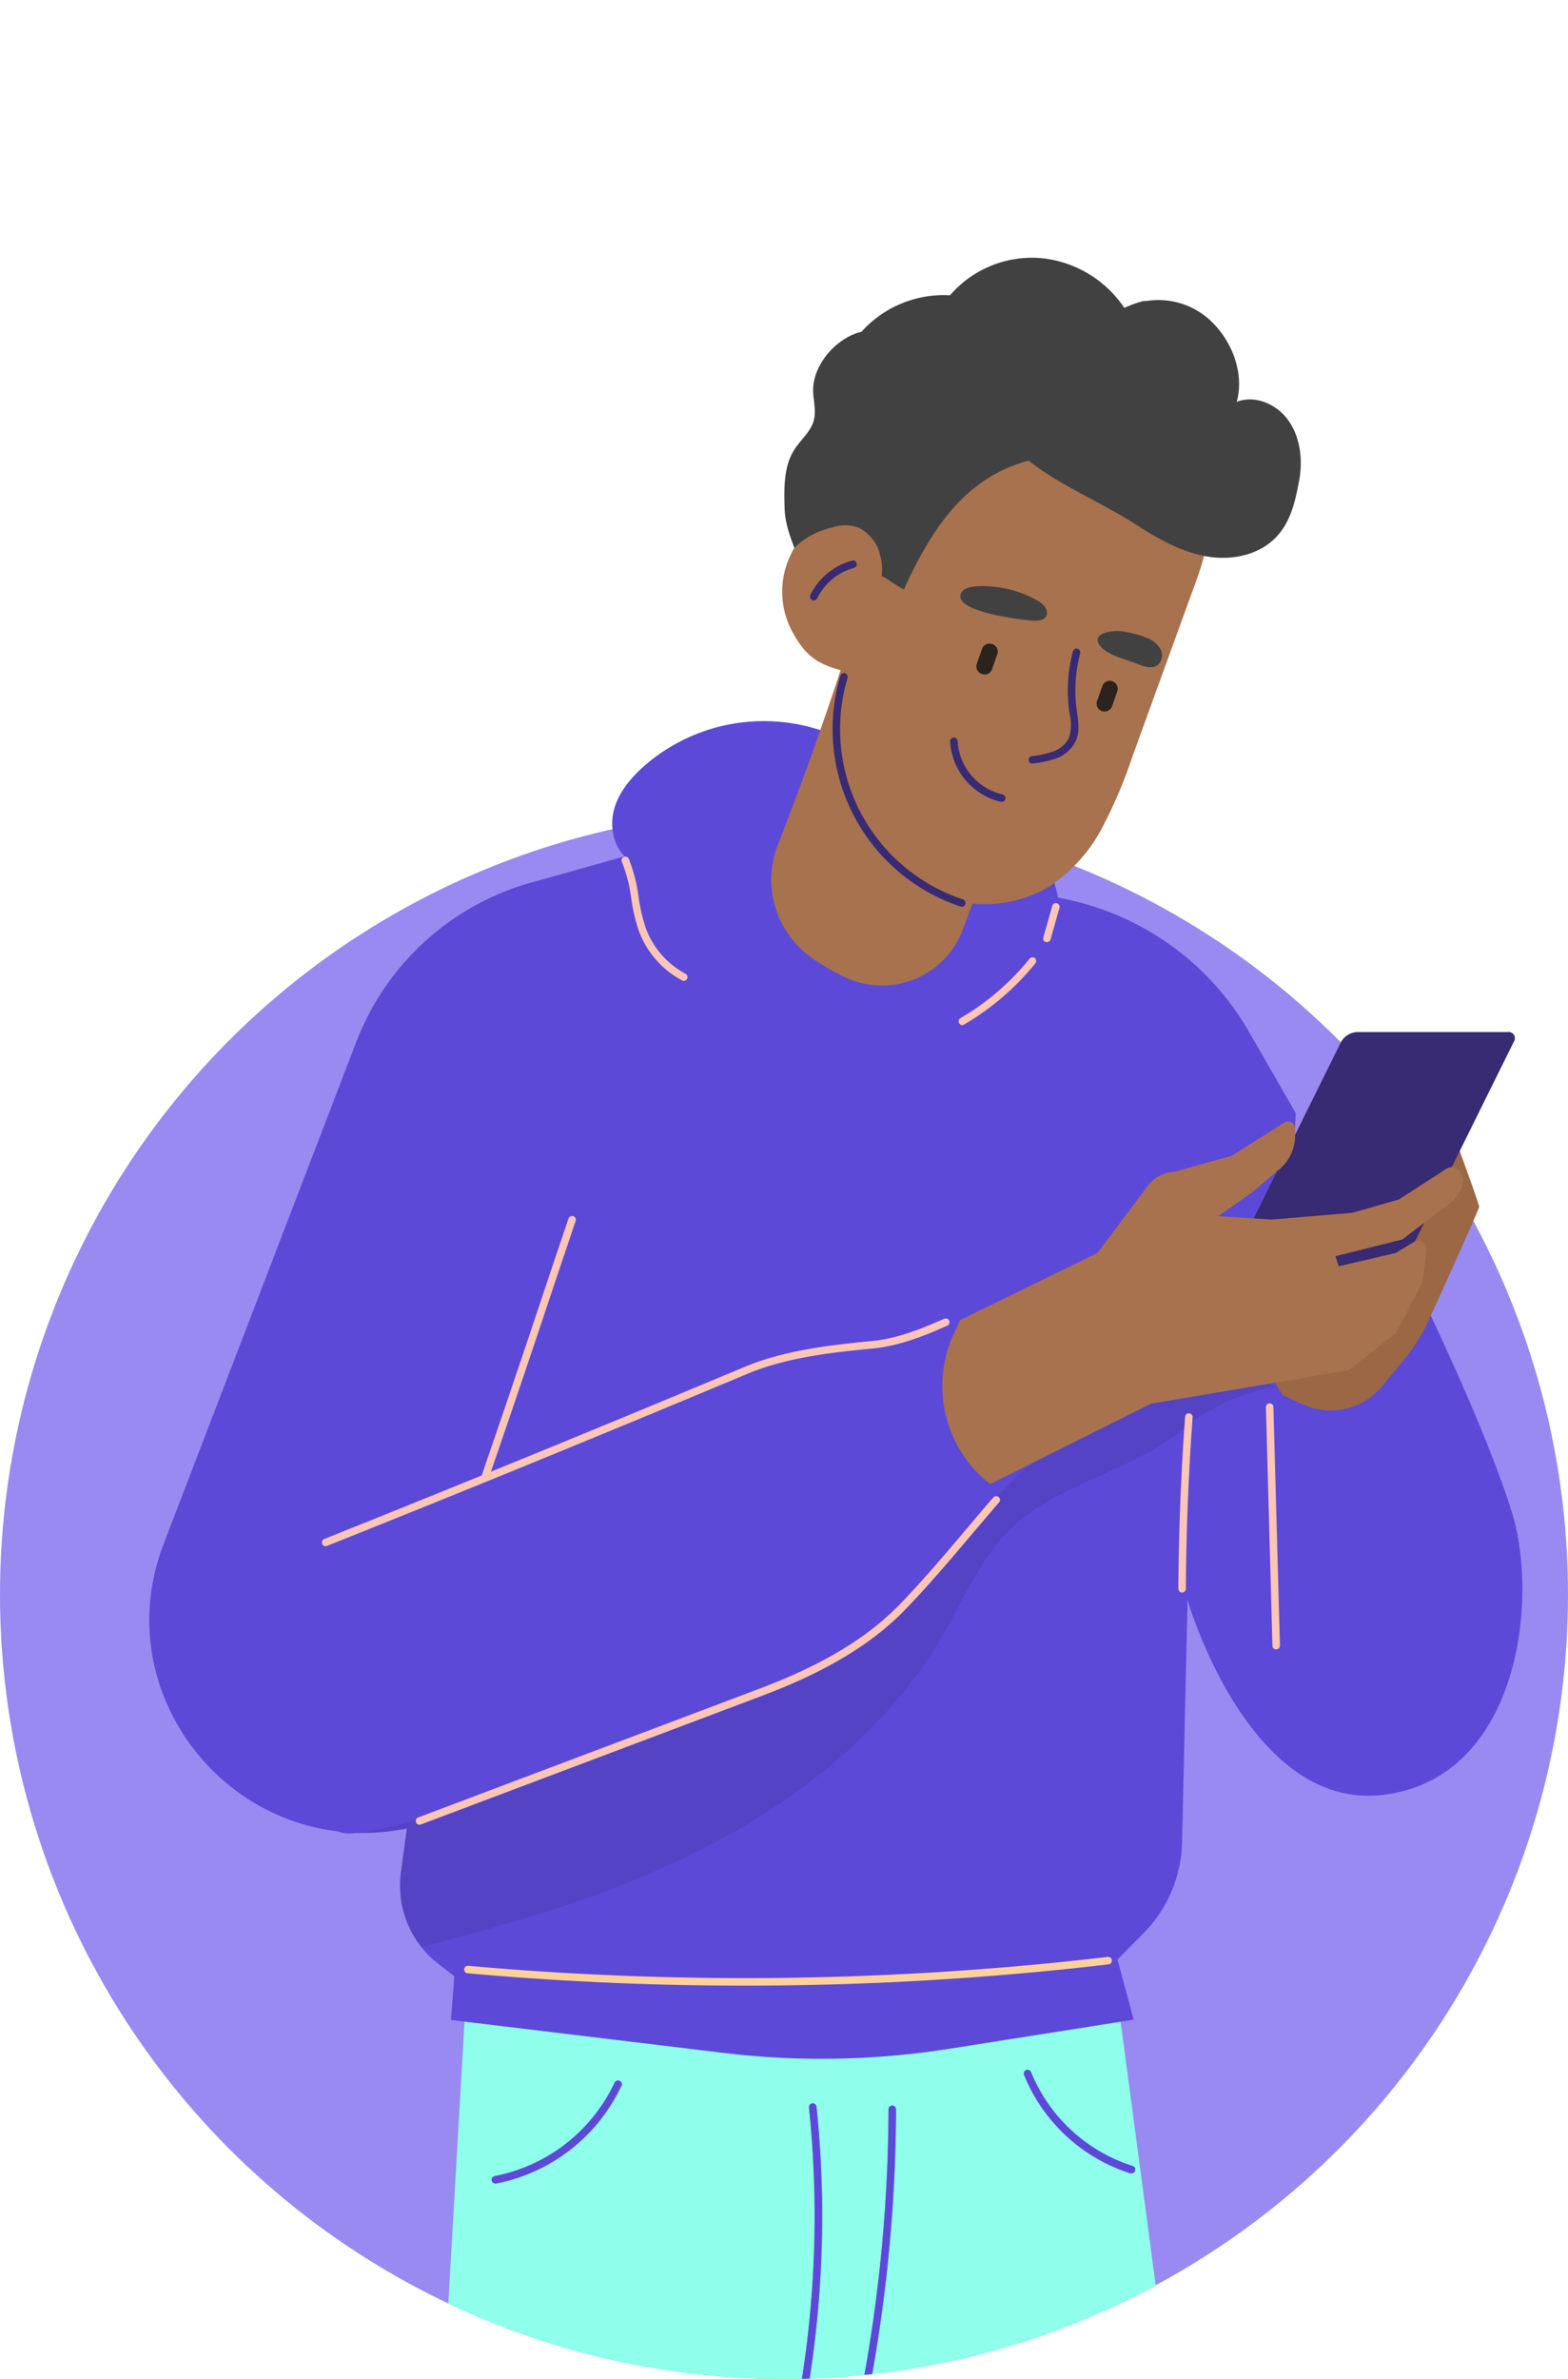 <svg xmlns="http://www.w3.org/2000/svg" viewBox="0 0 301.12 456.62">
  <g id="Layer_2" data-name="Layer 2">
    <g id="Design">
      <g>
        <circle cx="150.56" cy="306.06" r="150.56" fill="#988af0"/>
        <g>
          <path d="M90.55,364.56l-4.46,77.59a150.06,150.06,0,0,0,64.47,14.47c1.15,0,2.3,0,3.45,0a201.45,201.45,0,0,0,1.35-52.09.73.73,0,0,1,.64-.79.74.74,0,0,1,.8.64,203.11,203.11,0,0,1-1.31,52.19c3.53-.11,7-.34,10.51-.69a292.79,292.79,0,0,0,4.63-51,.72.72,0,0,1,.72-.72h0a.73.73,0,0,1,.72.73,293.71,293.71,0,0,1-4.58,50.82,149.69,149.69,0,0,0,54.46-17L212,363.92Zm28.82,35.82a33.67,33.67,0,0,1-24,18.71h-.14a.72.72,0,0,1-.13-1.43,32.23,32.23,0,0,0,23-17.9.72.72,0,1,1,1.3.61ZM218,416.66a.74.74,0,0,1-.69.51.57.57,0,0,1-.22,0,32.78,32.78,0,0,1-20.41-18.88.72.72,0,0,1,1.34-.53,31.34,31.34,0,0,0,19.5,18A.73.73,0,0,1,218,416.66Z" fill="#8ffeea"/>
          <path d="M119,399.42a.72.72,0,0,0-1,.35,32.23,32.23,0,0,1-23,17.9.72.72,0,0,0,.13,1.43h.14a33.67,33.67,0,0,0,24-18.71A.72.72,0,0,0,119,399.42Z" fill="#5c49d8"/>
          <path d="M198,397.72a.72.72,0,0,0-1.34.53,32.78,32.78,0,0,0,20.41,18.88.57.57,0,0,0,.22,0,.72.72,0,0,0,.21-1.41A31.34,31.34,0,0,1,198,397.72Z" fill="#5c49d8"/>
          <path d="M156.8,404.34a.74.74,0,0,0-.8-.64.73.73,0,0,0-.64.79A201.45,201.45,0,0,1,154,456.58l1.48-.05A203.11,203.11,0,0,0,156.8,404.34Z" fill="#5c49d8"/>
          <path d="M171.35,404.12h0a.72.72,0,0,0-.72.72,292.79,292.79,0,0,1-4.63,51l1.49-.17a293.71,293.71,0,0,0,4.58-50.82A.73.73,0,0,0,171.35,404.12Z" fill="#5c49d8"/>
          <path d="M150.56,155.5A150.58,150.58,0,0,0,86.09,442.15l4.46-77.59L212,363.92,222,438.65A150.58,150.58,0,0,0,150.56,155.5Z" fill="none"/>
        </g>
        <g>
          <path d="M128.14,162.08l-26.06,7.3a50.6,50.6,0,0,0-33.64,30.56l-37,96.36c-11.56,30.13,14.88,61.07,46.69,54.64h0L77,359.41A19,19,0,0,0,84.25,377l3,2.33-.65,8.38L138.72,394a157.53,157.53,0,0,0,43.64-.77l35.35-5.58-3.1-11.55,5-5.05A25.61,25.61,0,0,0,227,353.63l1.06-46.52s11.69,40.61,37.65,37.38,29.85-37.38,24.66-54.14-18.17-43.19-18.17-43.19l-31.16,11.61,7.14-30.3.65-14.82-9-15.66a53,53,0,0,0-34.94-25.35l-25.49-5.4Z" fill="#5c49d8"/>
          <g opacity="0.49">
            <path d="M245,266.43a.75.75,0,0,1,0,.21C245.19,266.57,245.19,266.48,245,266.43Z" fill="#5c49d8"/>
            <g opacity="0.38">
              <path d="M245,266.43a.75.75,0,0,1,0,.21C245.19,266.57,245.19,266.48,245,266.43Z" fill="#382a73"/>
            </g>
            <path d="M181.16,313.69c4-6.94,7.16-14.61,12.91-20.21,9.75-9.5,25.16-11.25,34.92-20.74,9.62-6,14.95-6.54,16-6.31-.65-2.9-22.86,1.12-26.06.54s-6.62.47-9.78,1.53c-32.91,11-66,22.16-96.59,38.57-13,7-25.81,15.14-35.35,26.47A62,62,0,0,0,66.5,351.67a42.27,42.27,0,0,0,11.67-.73h0L77,359.41a19,19,0,0,0,3.91,14.27c17-4.33,34-9.26,49.83-16.75C151.1,347.34,169.88,333.13,181.16,313.69Z" fill="#5c49d8"/>
            <g opacity="0.38">
              <path d="M181.16,313.69c4-6.94,7.16-14.61,12.91-20.21,9.75-9.5,25.16-11.25,34.92-20.74,9.62-6,14.95-6.54,16-6.31-.65-2.9-22.86,1.12-26.06.54s-6.62.47-9.78,1.53c-32.91,11-66,22.16-96.59,38.57-13,7-25.81,15.14-35.35,26.47A62,62,0,0,0,66.5,351.67a42.27,42.27,0,0,0,11.67-.73h0L77,359.41a19,19,0,0,0,3.91,14.27c17-4.33,34-9.26,49.83-16.75C151.1,347.34,169.88,333.13,181.16,313.69Z" fill="#382a73"/>
            </g>
          </g>
          <path d="M246.35,267.82l3.93,1.77a12.83,12.83,0,0,0,15.16-3.53l4.13-5a34.67,34.67,0,0,0,4.83-7.71c3.29-7.22,9.66-21.27,9.66-21.74,0-.65-7.5-21-7.5-21l-16.71,6.21L241.64,260.1Z" fill="#9b6745"/>
          <path d="M258,261.72H229.09a1.21,1.21,0,0,1-1.17-1.91L257.53,200a3.75,3.75,0,0,1,3.06-1.91h28.93a1.21,1.21,0,0,1,1.17,1.91l-29.62,59.82A3.74,3.74,0,0,1,258,261.72Z" fill="#382a73"/>
          <path d="M156.34,139.77a34.93,34.93,0,0,0-32.87,7.46c-2.63,2.39-5,5.33-5.7,8.8s.44,7.54,3.49,9.36a42.57,42.57,0,0,0,22.52,23.19c10.13,4.35,21.27,5.74,32.27,6.38,7.56.45,15.89.31,21.66-4.59,6.95-5.93,7.37-17.12,3-25.14s-12.4-13.36-20.6-17.38S165.2,142.42,156.34,139.77Z" fill="#5c49d8"/>
          <path d="M194.64,149.75c-3,9.87-6.17,19.29-9.75,28.7a16.55,16.55,0,0,1-22.28,9.26,42.4,42.4,0,0,1-6.79-3.91,18.37,18.37,0,0,1-6.41-21.73q8-20.44,14.59-41.4C178.33,124.4,190.71,135.47,194.64,149.75Z" fill="#a8724e"/>
          <path d="M229.81,111.24q-6.18,17-12.37,34.07a91.84,91.84,0,0,1-5.88,13.76,30.35,30.35,0,0,1-9.95,11c-7,4.34-16.13,4.53-23.56,1.06a30.8,30.8,0,0,1-15.68-18.06,39.9,39.9,0,0,1,0-24.2c-5.22-1.26-7.65-2.88-10.2-7.6a16.19,16.19,0,0,1,0-15.42c2.66-4.66,9.12-8.69,13.62-4.83,1.12-9.24,2.61-21.88,9.16-28.49s16-10.56,25.22-9.68a49.26,49.26,0,0,1,11.67,3c4.15,1.47,8.36,3.14,11.68,6,4.92,4.3,7.34,10.86,8.28,17.33C232.94,97.27,232.6,103.56,229.81,111.24Z" fill="#a8724e"/>
          <path d="M188.5,129.35h0a1.53,1.53,0,0,1-.91-1.95l1-2.85a1.52,1.52,0,0,1,2-.91h0a1.52,1.52,0,0,1,.91,2l-1,2.85A1.52,1.52,0,0,1,188.5,129.35Z" fill="#2c241c"/>
          <path d="M211.59,136.48h0a1.52,1.52,0,0,1-.9-1.95l1-2.86a1.52,1.52,0,0,1,1.94-.91h0a1.52,1.52,0,0,1,.91,2l-1,2.86A1.53,1.53,0,0,1,211.59,136.48Z" fill="#2c241c"/>
          <path d="M198.24,146.56a.72.72,0,0,1-.1-1.43,16.75,16.75,0,0,0,4.23-.94,5.2,5.2,0,0,0,2.91-2.57,8.51,8.51,0,0,0,.14-4.58c0-.23-.07-.46-.1-.69a29.84,29.84,0,0,1,.71-11.29.72.72,0,1,1,1.39.37,28.31,28.31,0,0,0-.67,10.73c0,.22.06.45.1.68.25,1.79.51,3.64-.25,5.37a6.7,6.7,0,0,1-3.68,3.32,18.56,18.56,0,0,1-4.59,1Z" fill="#382a73"/>
          <path d="M218.49,127.45c1.24.52,2.78,1,3.85.18a2.52,2.52,0,0,0,.48-3.11,5.17,5.17,0,0,0-2.6-2.11,20.51,20.51,0,0,0-4.77-1.22c-1.59-.27-6.21.24-4.14,2.83C212.75,125.83,216.45,126.61,218.49,127.45Z" fill="#424142"/>
          <path d="M198.34,119.13c1.08.08,2.45-.11,2.7-1.22s-.86-2.1-1.85-2.66a21,21,0,0,0-7.41-2.52c-1.63-.22-6.64-.8-7.29,1.3C183.41,117.54,196.47,119,198.34,119.13Z" fill="#424142"/>
          <path d="M192.37,153.9l-.16,0a12.68,12.68,0,0,1-9.75-11.57.72.72,0,1,1,1.44-.08,11.21,11.21,0,0,0,8.64,10.24.73.73,0,0,1,.53.87A.72.72,0,0,1,192.37,153.9Z" fill="#382a73"/>
          <path d="M184.71,174a.66.66,0,0,1-.23,0,35.88,35.88,0,0,1-23.09-44.3.72.72,0,0,1,1.38.41,34.41,34.41,0,0,0,22.17,42.52.73.73,0,0,1-.23,1.41Z" fill="#382a73"/>
          <path d="M163.19,101.66c4.6,2.14,6.57,3.69,6.14,8.89,1.52.8,2.73,1.81,4.24,2.61,5.37-11.75,11.84-21.54,24-24.75,5.56,4.54,14.26,8.21,20.27,12.08,4.31,2.78,8.84,5.42,13.82,6.3s10.51-.28,13.84-4.17c2.49-2.92,3.29-6.6,4-10.47s.22-8.12-2-11.34-6.46-5.07-10-3.68c1.57-5.69-1.08-12.17-5.49-16a14.64,14.64,0,0,0-16.07-2,21.79,21.79,0,0,0-16.31-9.61,20.79,20.79,0,0,0-17.19,7.16,21.22,21.22,0,0,0-17,7c-4.8,1.1-9.51,6.43-9.28,11.57.08,1.79.57,3.62.14,5.35-.55,2.25-2.51,3.75-3.74,5.68-2.08,3.23-2,7.45-1.88,11.37.15,4.48,2.42,8.06,3.53,12.41s1.05,4.34,4.5,7.07C157.39,108.64,164.85,110,163.19,101.66Z" fill="#424142"/>
          <path d="M159.85,101.24a7.47,7.47,0,0,1,4.92,0c2,.9,4.14,3.34,4.2,5.52s-1.79,4.16-2.44,6.24c-1,3.3-1.93,6.72-3.95,9.52a7.12,7.12,0,0,1-1.89,1.9,3.53,3.53,0,0,1-2.58.54,4.48,4.48,0,0,1-2.31-1.53,14.23,14.23,0,0,1-3-6,31.55,31.55,0,0,1-.79-6.71c0-1.37,0-2.73,0-4.09,0-1.1.82-1.78,1.64-2.47A15.45,15.45,0,0,1,159.85,101.24Z" fill="#a8724e"/>
          <path d="M156.29,115.24a.71.71,0,0,1-.32-.07.72.72,0,0,1-.33-1,12.54,12.54,0,0,1,8-6.57A.72.72,0,1,1,164,109a11.11,11.11,0,0,0-7.05,5.81A.74.74,0,0,1,156.29,115.24Z" fill="#382a73"/>
          <path d="M131.31,188.26a.72.72,0,0,1-.34-.09,17.78,17.78,0,0,1-8.26-9.42,34.23,34.23,0,0,1-1.5-6.37,28.36,28.36,0,0,0-1.78-6.95.72.72,0,0,1,1.32-.59,30.29,30.29,0,0,1,1.88,7.3,32.5,32.5,0,0,0,1.43,6.11,16.33,16.33,0,0,0,7.59,8.65.72.72,0,0,1-.34,1.36Z" fill="#fcc5b6"/>
          <path d="M201.05,180.83a.69.69,0,0,1-.2,0,.72.72,0,0,1-.49-.89l1.7-6a.72.72,0,1,1,1.38.39l-1.7,6A.73.73,0,0,1,201.05,180.83Z" fill="#fcc5b6"/>
          <path d="M184.82,196.77a.71.71,0,0,1-.62-.36.72.72,0,0,1,.26-1A48.34,48.34,0,0,0,197.73,184a.72.72,0,0,1,1-.11.73.73,0,0,1,.11,1,50,50,0,0,1-13.67,11.74A.78.78,0,0,1,184.82,196.77Z" fill="#fcc5b6"/>
          <path d="M93.12,284.29a.66.66,0,0,1-.23,0,.72.72,0,0,1-.45-.91c5.55-16.13,8.41-24.68,12.74-37.63,1.19-3.55,2.48-7.42,4-11.86a.73.73,0,0,1,.91-.46.72.72,0,0,1,.46.91l-4,11.87c-4.33,13-7.19,21.5-12.74,37.63A.72.72,0,0,1,93.12,284.29Z" fill="#fcc5b6"/>
          <path d="M62.54,296.78a.74.74,0,0,1-.67-.45.72.72,0,0,1,.4-.94c26.84-10.73,54-21.85,80.65-33,8-3.37,17.19-4.26,24.54-5,4.88-.47,9.35-2.29,13.88-4.27a.71.71,0,0,1,.95.37.73.73,0,0,1-.37.95c-4.46,2-9.23,3.89-14.32,4.39-7.26.71-16.29,1.6-24.12,4.88-26.69,11.18-53.83,22.3-80.67,33A.65.65,0,0,1,62.54,296.78Z" fill="#fcc5b6"/>
          <path d="M227,305.66h0a.71.71,0,0,1-.71-.72c.07-11,.51-22.07,1.3-33a.73.73,0,0,1,.77-.67.72.72,0,0,1,.67.77c-.79,10.9-1.23,22-1.3,32.91A.72.72,0,0,1,227,305.66Z" fill="#fcc5b6"/>
          <path d="M245.08,316.58a.72.72,0,0,1-.72-.71l-1.25-45.77a.72.72,0,0,1,.7-.74.7.7,0,0,1,.74.7l1.25,45.77a.72.72,0,0,1-.7.74Z" fill="#fcc5b6"/>
          <path d="M143.05,381.12q-26.66,0-53.2-2.37a.72.72,0,1,1,.13-1.43,598.56,598.56,0,0,0,122.72-1.71.72.72,0,1,1,.16,1.43A598.24,598.24,0,0,1,143.05,381.12Z" fill="#ffd19a"/>
          <path d="M97.34,343.26,139,327.42c13.09-5,26.6-10.24,36.44-20.2,5.2-5.25,9.14-11.6,13.79-17.34s10.32-11.08,17.41-13.16a193,193,0,0,0-91.72,12.74c-11.2,4.49-22.06,10.1-31.33,17.83S66.64,325,62.92,336.45c-1.21,3.72-1.88,8.13-.47,11.88,1.48,3.93,3.78,3.88,7.52,3.28C79.42,350.09,88.43,346.65,97.34,343.26Z" fill="#5c49d8"/>
          <path d="M80.56,350.23a.72.72,0,0,1-.26-1.39l65.53-24.71c12.23-4.61,20.87-9.83,27.2-16.43,4.53-4.73,8.46-9.37,12.61-14.28,1.65-1.95,3.35-4,5.13-6a.72.72,0,0,1,1.1.94c-1.79,2.06-3.48,4.07-5.13,6-4.17,4.93-8.11,9.58-12.67,14.35-6.48,6.76-15.29,12.09-27.73,16.78L80.81,350.19A.73.73,0,0,1,80.56,350.23Z" fill="#fcc5b6"/>
          <path d="M184.4,253.36l26.35-12.86,9.66-12.87a6.78,6.78,0,0,1,5.1-2.71l11-3.06,10.11-6.38a1.37,1.37,0,0,1,2.1,1.16v1.28a8.51,8.51,0,0,1-3,6.49l-5.35,4.52-6.43,4.5,10.29.65,15.43-1.29,9-2.57,9.05-5.86a1.9,1.9,0,0,1,2.78.83l.53,1.17v0a6.54,6.54,0,0,1-2.62,4.62l-9.09,6.92-12.86,3.22.64,1.92L268,240.5l3.49-2.09a1.65,1.65,0,0,1,2.49,1.63l-.84,6.25L268,255.93,259,263,221,269.43l-30.86,15.43h0a23.93,23.93,0,0,1-7.05-28.68Z" fill="#a8724e"/>
        </g>
        <path d="M301.12,306.06A150.56,150.56,0,0,1,0,306.06C0,222.91,113.16,0,196.31,0S301.12,222.91,301.12,306.06Z" fill="none"/>
        <circle cx="150.56" cy="306.06" r="150.56" fill="none"/>
        <path d="M219.11,57.91a2.06,2.06,0,0,1,1.15-.1,1.35,1.35,0,0,1,.9,1.14,2,2,0,0,1-.46,1.43,4,4,0,0,1-1.18,1,12.05,12.05,0,0,1-3.33,1.29,3.39,3.39,0,0,1-1.61.1c-.73-.19-2-1.51-1.13-2.2a14,14,0,0,1,3.47-1.88A18.9,18.9,0,0,1,219.11,57.91Z" fill="#424142"/>
      </g>
    </g>
  </g>
</svg>
